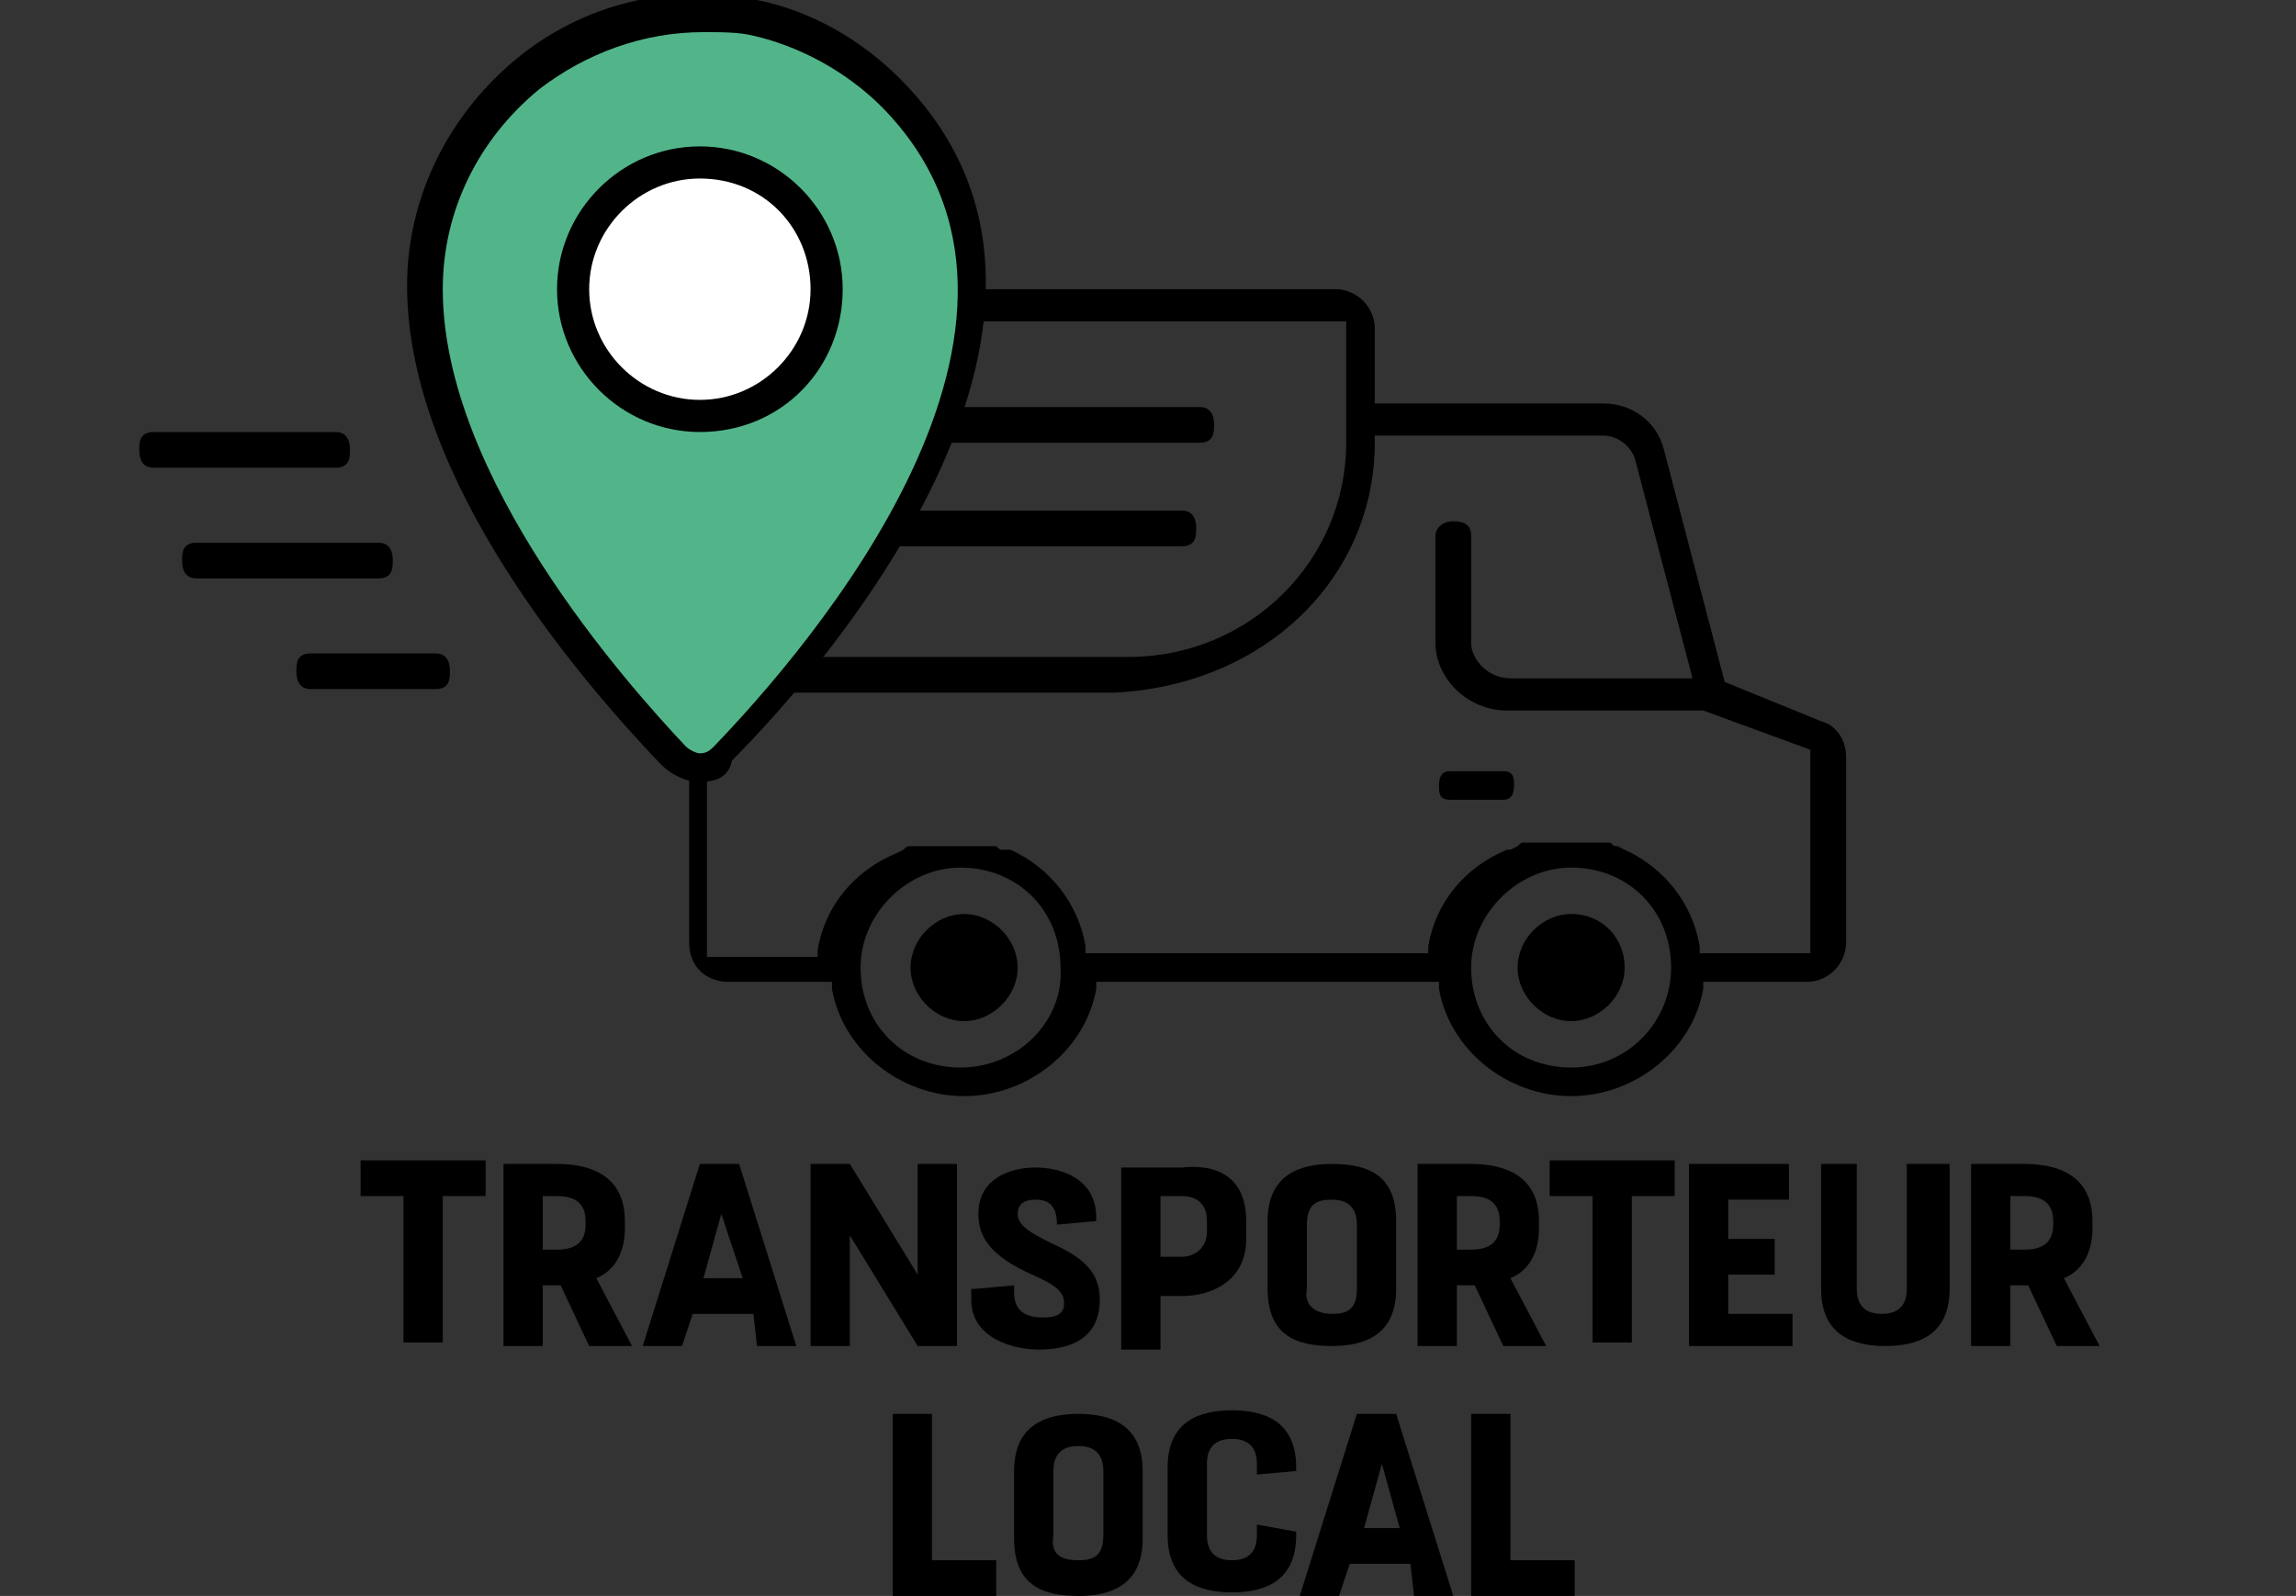 <?xml version="1.0" encoding="utf-8"?>
<!-- Generator: Adobe Illustrator 27.0.0, SVG Export Plug-In . SVG Version: 6.00 Build 0)  -->
<svg version="1.1" id="Calque_1" xmlns="http://www.w3.org/2000/svg" xmlns:xlink="http://www.w3.org/1999/xlink" x="0px" y="0px"
	 viewBox="0 0 64.3 44.7" style="enable-background:new 0 0 64.3 44.7;" xml:space="preserve">
<rect x="0" y="0" width="64.3" height="44.7" fill="#333333" stroke="none"/>
<style type="text/css">
	.st0{fill:#52B58A;}
	.st1{fill:#FFFFFF;}
</style>
<g>
	<path d="M27,25.6c-0.8,0-1.5,0.7-1.5,1.5c0,0.8,0.7,1.5,1.5,1.5c0.8,0,1.5-0.7,1.5-1.5C28.5,26.3,27.8,25.6,27,25.6"/>
</g>
<g>
	<path d="M44,25.6c-0.8,0-1.5,0.7-1.5,1.5c0,0.8,0.7,1.5,1.5,1.5c0.8,0,1.5-0.7,1.5-1.5C45.5,26.3,44.9,25.6,44,25.6"/>
</g>
<g>
	<path d="M42.1,22.4c0.3,0,0.3-0.3,0.3-0.4c0-0.2,0-0.4-0.3-0.4h-1.5c-0.3,0-0.3,0.3-0.3,0.4c0,0.2,0,0.4,0.3,0.4H42.1z"/>
</g>
<g>
	<polygon points="24.6,10.5 24.6,10.5 24.6,10.5 	"/>
</g>
<g>
	<path d="M21.1,12.9L21.1,12.9L21.1,12.9z"/>
</g>
<g>
	<path d="M20.4,27.5h2.9l0,0.2c0.3,1.7,1.9,3,3.7,3c1.8,0,3.4-1.3,3.7-3l0-0.2h9.6l0,0.2c0.3,1.7,1.9,3,3.7,3c1.8,0,3.4-1.3,3.7-3
		l0-0.2h2.9c0.6,0,1.1-0.5,1.1-1.1v-5.2c0-0.5-0.3-0.9-0.7-1l0,0l-2.7-1.1l-1.7-6.5c-0.2-0.8-0.9-1.3-1.7-1.3h-6.4V9.2
		c0-0.6-0.5-1.1-1.1-1.1H26.7l-6.1,0.1c-0.7,0-1.3,0.6-1.3,1.3v16.9C19.3,27.1,19.8,27.5,20.4,27.5 M26.9,29.9
		c-1.6,0-2.8-1.2-2.8-2.8c0-1.5,1.3-2.8,2.8-2.8c1.6,0,2.8,1.2,2.8,2.8C29.8,28.6,28.5,29.9,26.9,29.9 M44,29.9
		c-1.6,0-2.8-1.2-2.8-2.8c0-1.5,1.3-2.8,2.8-2.8c1.6,0,2.8,1.2,2.8,2.8C46.8,28.6,45.6,29.9,44,29.9 M38.5,12.4v-0.2h6.4
		c0.4,0,0.8,0.3,0.9,0.7l1.6,6.1h-5.1c-0.6,0-1.1-0.5-1.1-1v-3c0-0.3-0.2-0.4-0.5-0.4c-0.3,0-0.5,0.2-0.5,0.4v3c0,1,0.9,1.9,2,1.9
		l5.5,0l3,1.1v5.7h-3.1l0-0.2c-0.2-1.2-1-2.2-2.1-2.7l-0.2-0.1c-0.1,0-0.1,0-0.2-0.1c-0.1,0-0.1,0-0.2,0c-0.1,0-0.1,0-0.2,0
		c-0.1,0-0.1,0-0.2,0l-0.4,0c-0.2,0-0.3,0-0.4,0l-0.4,0c-0.1,0-0.1,0-0.2,0c-0.1,0-0.1,0-0.2,0c-0.1,0-0.1,0-0.2,0
		c-0.1,0-0.1,0-0.2,0.1l-0.2,0.1l0,0l-0.1,0c-1.2,0.5-2,1.5-2.2,2.7l0,0.2h-9.6l0-0.2c-0.2-1.2-1-2.2-2.1-2.7l-0.1,0l0,0l-0.1,0
		c-0.1,0-0.1,0-0.2-0.1c-0.1,0-0.1,0-0.2,0c-0.1,0-0.1,0-0.2,0c-0.1,0-0.1,0-0.2,0l-0.4,0c-0.2,0-0.3,0-0.4,0l-0.4,0
		c-0.1,0-0.1,0-0.2,0c-0.1,0-0.1,0-0.2,0c-0.1,0-0.1,0-0.2,0c-0.1,0-0.1,0-0.2,0.1l-0.2,0.1l0,0l0,0c-1.2,0.5-2,1.5-2.2,2.7l0,0.2
		h-3.1v-7.4h11.4C35.4,19.2,38.5,16.2,38.5,12.4 M21,9h16.7v3.4c0,3.3-2.7,6-6.1,6H20.2v-4.2V9.8C20.2,9.3,20.5,9,21,9z"/>
</g>
<g>
	<path d="M4.3,12.1c-0.4,0-0.4,0.3-0.4,0.5c0,0.1,0,0.5,0.4,0.5h5.1c0.4,0,0.4-0.3,0.4-0.5c0-0.1,0-0.5-0.4-0.5H4.3z"/>
</g>
<g>
	<path d="M5.5,15.2c-0.4,0-0.4,0.3-0.4,0.5c0,0.1,0,0.5,0.4,0.5h5.1c0.4,0,0.4-0.3,0.4-0.5c0-0.1,0-0.5-0.4-0.5H5.5z"/>
</g>
<g>
	<path d="M8.7,18.3c-0.4,0-0.4,0.3-0.4,0.5c0,0.1,0,0.5,0.4,0.5h3.5c0.4,0,0.4-0.3,0.4-0.5c0-0.1,0-0.5-0.4-0.5H8.7z"/>
</g>
<g>
	<path d="M22.6,14.3c-0.4,0-0.4,0.3-0.4,0.5c0,0.1,0,0.5,0.4,0.5h10.5c0.4,0,0.4-0.3,0.4-0.5c0-0.1,0-0.5-0.4-0.5H22.6z"/>
</g>
<g>
	<path d="M23.1,11.4c-0.4,0-0.4,0.3-0.4,0.5c0,0.1,0,0.5,0.4,0.5h10.5c0.4,0,0.4-0.3,0.4-0.5c0-0.1,0-0.5-0.4-0.5H23.1z"/>
</g>
<g>
	<g>
		<path class="st0" d="M25,2.7C31.3,9,23,18.5,20.4,21.2c-0.4,0.4-1.1,0.4-1.5,0C17,19.2,12,13.5,12,8.1c0-4.8,4.3-8.5,9.3-7.5
			C22.7,0.9,24,1.6,25,2.7z"/>
		<path d="M19.6,21.9L19.6,21.9c-0.4,0-0.8-0.2-1.1-0.5c-2.1-2.2-7.1-7.9-7.1-13.4c0-2.4,1.1-4.7,3-6.3c1.9-1.6,4.4-2.2,6.8-1.7
			c1.5,0.3,2.9,1.1,4,2.2c6.5,6.5-1.9,16.3-4.7,19.1C20.4,21.8,20,21.9,19.6,21.9z M19.7,0.9c-1.7,0-3.3,0.6-4.6,1.6
			c-1.7,1.4-2.7,3.4-2.7,5.6c0,5.3,5.2,11.1,6.8,12.8c0.1,0.1,0.3,0.2,0.4,0.2l0,0c0.2,0,0.3-0.1,0.4-0.2C22.6,18.2,30.6,9,24.7,3
			l0,0c-1-1-2.3-1.7-3.6-2C20.7,0.9,20.2,0.9,19.7,0.9z"/>
	</g>
	<g>
		<circle class="st1" cx="19.6" cy="8.1" r="3.6"/>
		<path d="M19.6,12.1c-2.2,0-4-1.8-4-4s1.8-4,4-4c2.2,0,4,1.8,4,4S21.9,12.1,19.6,12.1z M19.6,5c-1.7,0-3.1,1.4-3.1,3.1
			s1.4,3.1,3.1,3.1c1.7,0,3.1-1.4,3.1-3.1S21.4,5,19.6,5z"/>
	</g>
</g>
<g>
	<path d="M27.9,43.7v1h-2.2H25v-5.1h1.1v4.1H27.9z"/>
	<path d="M30.2,44.7c-1,0-1.8-0.3-1.8-1.6v-1.9c0-1.3,0.9-1.6,1.8-1.6s1.8,0.3,1.8,1.6v1.9C32,44.4,31.1,44.7,30.2,44.7z M30.2,43.7
		c0.4,0,0.7-0.1,0.7-0.7v-1.8c0-0.6-0.4-0.7-0.7-0.7s-0.7,0.1-0.7,0.7V43C29.4,43.6,29.8,43.7,30.2,43.7z"/>
	<path d="M36.3,42.9v0.1c0,1.3-0.9,1.6-1.8,1.6s-1.8-0.3-1.8-1.6v-1.9c0-1.3,0.9-1.6,1.8-1.6s1.8,0.3,1.8,1.6v0.1l-1.1,0.1v-0.3
		c0-0.6-0.4-0.7-0.7-0.7s-0.7,0.1-0.7,0.7V43c0,0.6,0.4,0.7,0.7,0.7s0.7-0.1,0.7-0.7v-0.3L36.3,42.9z"/>
	<path d="M39.5,43.8h-1.7l-0.3,0.9h-1.1l1.6-5.1h1.1h0l1.6,5.1h-1.1L39.5,43.8z M39.2,42.8L38.7,41l-0.5,1.8H39.2z"/>
	<path d="M44.1,43.7v1h-2.2h-0.7v-5.1h1.1v4.1H44.1z"/>
</g>
<g>
	<path d="M13.6,33.5h-1.2v4.1h-1.1v-4.1h-1.2v-1h2.3h1.2V33.5z"/>
	<path d="M16.5,37.7L15.7,36c0,0-0.1,0-0.1,0h-0.4v1.7h-1.1v-5.1h1.5c0.9,0,1.9,0.3,1.9,1.6v0.2c0,0.7-0.3,1.2-0.8,1.4l1,1.9H16.5z
		 M15.2,35h0.4c0.5,0,0.8-0.2,0.8-0.7v-0.1c0-0.5-0.3-0.7-0.8-0.7h-0.4V35z"/>
	<path d="M21.1,36.8h-1.7l-0.3,0.9H18l1.6-5.1h1.1h0l1.6,5.1h-1.1L21.1,36.8z M20.8,35.8L20.2,34l-0.5,1.8H20.8z"/>
	<path d="M26.8,32.6v5.1h-1.1l-1.9-3.1v3.1h-1.1v-5.1h1.1l1.9,3.1v-3.1H26.8z"/>
	<path d="M27.3,36.1l1.1-0.1v0.2c0,0.5,0.3,0.7,0.8,0.7c0.4,0,0.6-0.1,0.6-0.4c0-0.3-0.2-0.5-0.9-0.8c-1.1-0.5-1.5-1-1.5-1.7
		c0-1,0.9-1.3,1.6-1.3c0.7,0,1.7,0.3,1.7,1.4v0.1l-1.1,0.1c0-0.5-0.2-0.7-0.6-0.7c-0.4,0-0.5,0.2-0.5,0.4c0,0.3,0.3,0.5,0.9,0.8
		c0.9,0.4,1.4,0.8,1.4,1.6c0,1.2-1,1.4-1.7,1.4c-0.7,0-1.9-0.3-1.9-1.4V36.1z"/>
	<path d="M34.9,34.2v0.5c0,1.2-1,1.6-1.8,1.6h-0.6v1.5h-1.1v-5.1h1.7C34,32.6,34.9,32.9,34.9,34.2z M33.8,34.2
		c0-0.5-0.3-0.7-0.7-0.7h-0.6v1.7h0.6c0.3,0,0.7-0.2,0.7-0.7V34.2z"/>
	<path d="M37.3,37.7c-1,0-1.8-0.3-1.8-1.6v-1.9c0-1.3,0.9-1.6,1.8-1.6c1,0,1.8,0.3,1.8,1.6v1.9C39.1,37.4,38.2,37.7,37.3,37.7z
		 M37.3,36.8c0.4,0,0.7-0.1,0.7-0.7v-1.8c0-0.6-0.4-0.7-0.7-0.7c-0.4,0-0.7,0.1-0.7,0.7v1.8C36.5,36.6,36.9,36.8,37.3,36.8z"/>
	<path d="M42.1,37.7L41.3,36c0,0-0.1,0-0.1,0h-0.4v1.7h-1.1v-5.1h1.5c0.9,0,1.9,0.3,1.9,1.6v0.2c0,0.7-0.3,1.2-0.8,1.4l1,1.9H42.1z
		 M40.8,35h0.4c0.5,0,0.8-0.2,0.8-0.7v-0.1c0-0.5-0.3-0.7-0.8-0.7h-0.4V35z"/>
	<path d="M46.9,33.5h-1.2v4.1h-1.1v-4.1h-1.2v-1h2.3h1.2V33.5z"/>
	<path d="M50.2,36.7v1h-2.3h-0.6v-5.1h1.1h1.7v1h-1.7v1.1h1.3v1h-1.3v1.1H50.2z"/>
	<path d="M53.5,32.6h1.1v3.5c0,1.3-0.9,1.6-1.8,1.6s-1.8-0.3-1.8-1.6v-3.5H52v3.5c0,0.6,0.4,0.7,0.7,0.7s0.7-0.1,0.7-0.7V32.6z"/>
	<path d="M57.6,37.7L56.8,36c0,0-0.1,0-0.1,0h-0.4v1.7h-1.1v-5.1h1.5c0.9,0,1.9,0.3,1.9,1.6v0.2c0,0.7-0.3,1.2-0.8,1.4l1,1.9H57.6z
		 M56.3,35h0.4c0.5,0,0.8-0.2,0.8-0.7v-0.1c0-0.5-0.3-0.7-0.8-0.7h-0.4V35z"/>
</g>
</svg>
